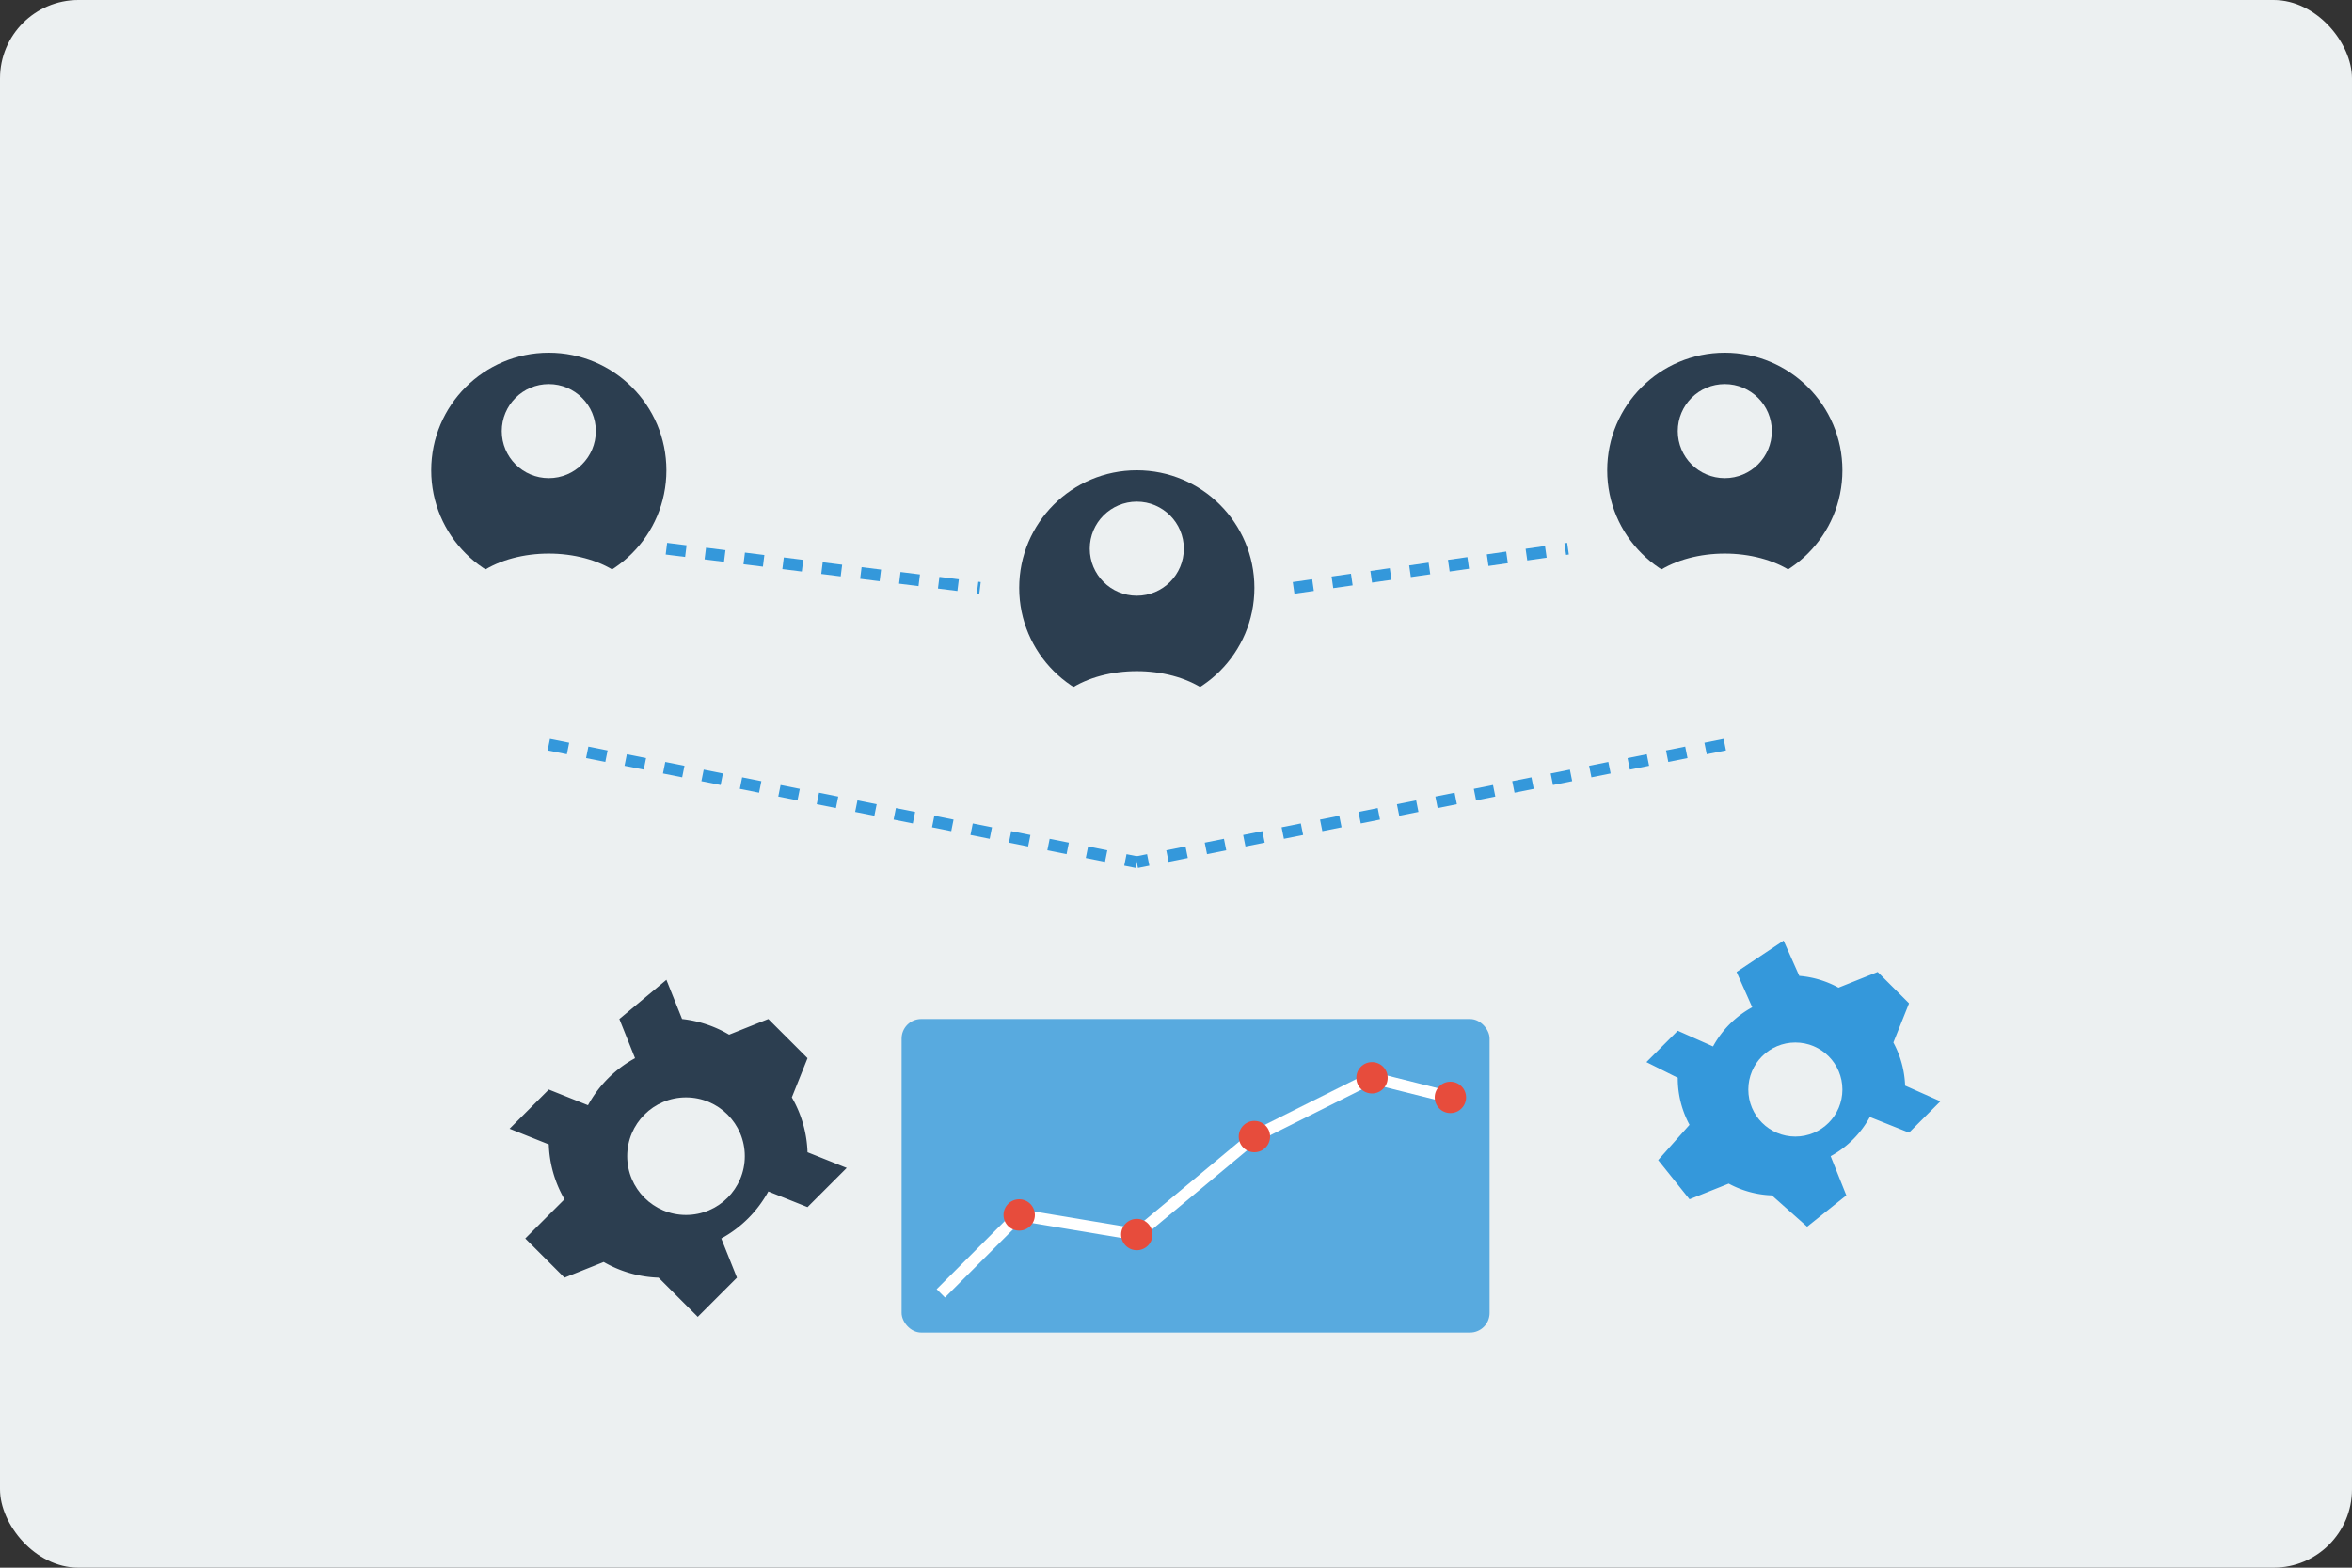 <svg xmlns="http://www.w3.org/2000/svg" width="600" height="400" viewBox="0 0 600 400">
  <rect x="0" y="0" width="600" height="400" fill="#333333" stroke="none"/>
  <style>
    .primary { fill: #2c3e50; }
    .secondary { fill: #3498db; }
    .accent { fill: #e74c3c; }
    .light { fill: #ecf0f1; }
    .dark { fill: #1a252f; }
  </style>
  
  <!-- Background shapes -->
  <rect class="light" x="0" y="0" width="600" height="400" rx="20" />
  
  <!-- Abstract business network illustration -->
  <g transform="translate(100, 80)">
    <!-- People silhouettes representing business team -->
    <g transform="translate(0, 0)">
      <circle class="primary" cx="40" cy="40" r="30" />
      <circle class="light" cx="40" cy="30" r="12" />
      <path class="light" d="M15,80 C15,55 65,55 65,80 L65,110 L15,110 Z" />
    </g>
    
    <g transform="translate(150, 30)">
      <circle class="primary" cx="40" cy="40" r="30" />
      <circle class="light" cx="40" cy="30" r="12" />
      <path class="light" d="M15,80 C15,55 65,55 65,80 L65,110 L15,110 Z" />
    </g>
    
    <g transform="translate(300, 0)">
      <circle class="primary" cx="40" cy="40" r="30" />
      <circle class="light" cx="40" cy="30" r="12" />
      <path class="light" d="M15,80 C15,55 65,55 65,80 L65,110 L15,110 Z" />
    </g>
    
    <!-- Connection lines -->
    <line x1="70" y1="60" x2="150" y2="70" stroke="#3498db" stroke-width="3" stroke-dasharray="5,5" />
    <line x1="230" y1="70" x2="300" y2="60" stroke="#3498db" stroke-width="3" stroke-dasharray="5,5" />
    <line x1="40" y1="110" x2="190" y2="140" stroke="#3498db" stroke-width="3" stroke-dasharray="5,5" />
    <line x1="340" y1="110" x2="190" y2="140" stroke="#3498db" stroke-width="3" stroke-dasharray="5,5" />
    
    <!-- Business growth chart -->
    <g transform="translate(130, 180)">
      <rect class="secondary" x="0" y="0" width="150" height="80" rx="5" opacity="0.8" />
      <polyline fill="none" stroke="white" stroke-width="3" points="10,70 30,50 60,55 90,30 120,15 140,20" />
      <circle class="accent" cx="30" cy="50" r="4" />
      <circle class="accent" cx="60" cy="55" r="4" />
      <circle class="accent" cx="90" cy="30" r="4" />
      <circle class="accent" cx="120" cy="15" r="4" />
      <circle class="accent" cx="140" cy="20" r="4" />
    </g>
    
    <!-- Cog wheels representing business processes -->
    <g transform="translate(30, 170)">
      <path class="primary" d="M40,0 L44,10 A30,30 0 0,1 56,14 L66,10 L76,20 L72,30 A30,30 0 0,1 76,44 L86,48 L76,58 L66,54 A30,30 0 0,1 54,66 L58,76 L48,86 L38,76 A30,30 0 0,1 24,72 L14,76 L4,66 L14,56 A30,30 0 0,1 10,42 L0,38 L10,28 L20,32 A30,30 0 0,1 32,20 L28,10 Z" />
      <circle class="light" cx="45" cy="45" r="15" />
    </g>
    
    <g transform="translate(320, 160)">
      <path class="secondary" d="M35,0 L39,9 A25,25 0 0,1 49,12 L59,8 L67,16 L63,26 A25,25 0 0,1 66,37 L75,41 L67,49 L57,45 A25,25 0 0,1 47,55 L51,65 L41,73 L32,65 A25,25 0 0,1 21,62 L11,66 L3,56 L11,47 A25,25 0 0,1 8,35 L0,31 L8,23 L17,27 A25,25 0 0,1 27,17 L23,8 Z" />
      <circle class="light" cx="38" cy="38" r="12" />
    </g>
  </g>
</svg>
